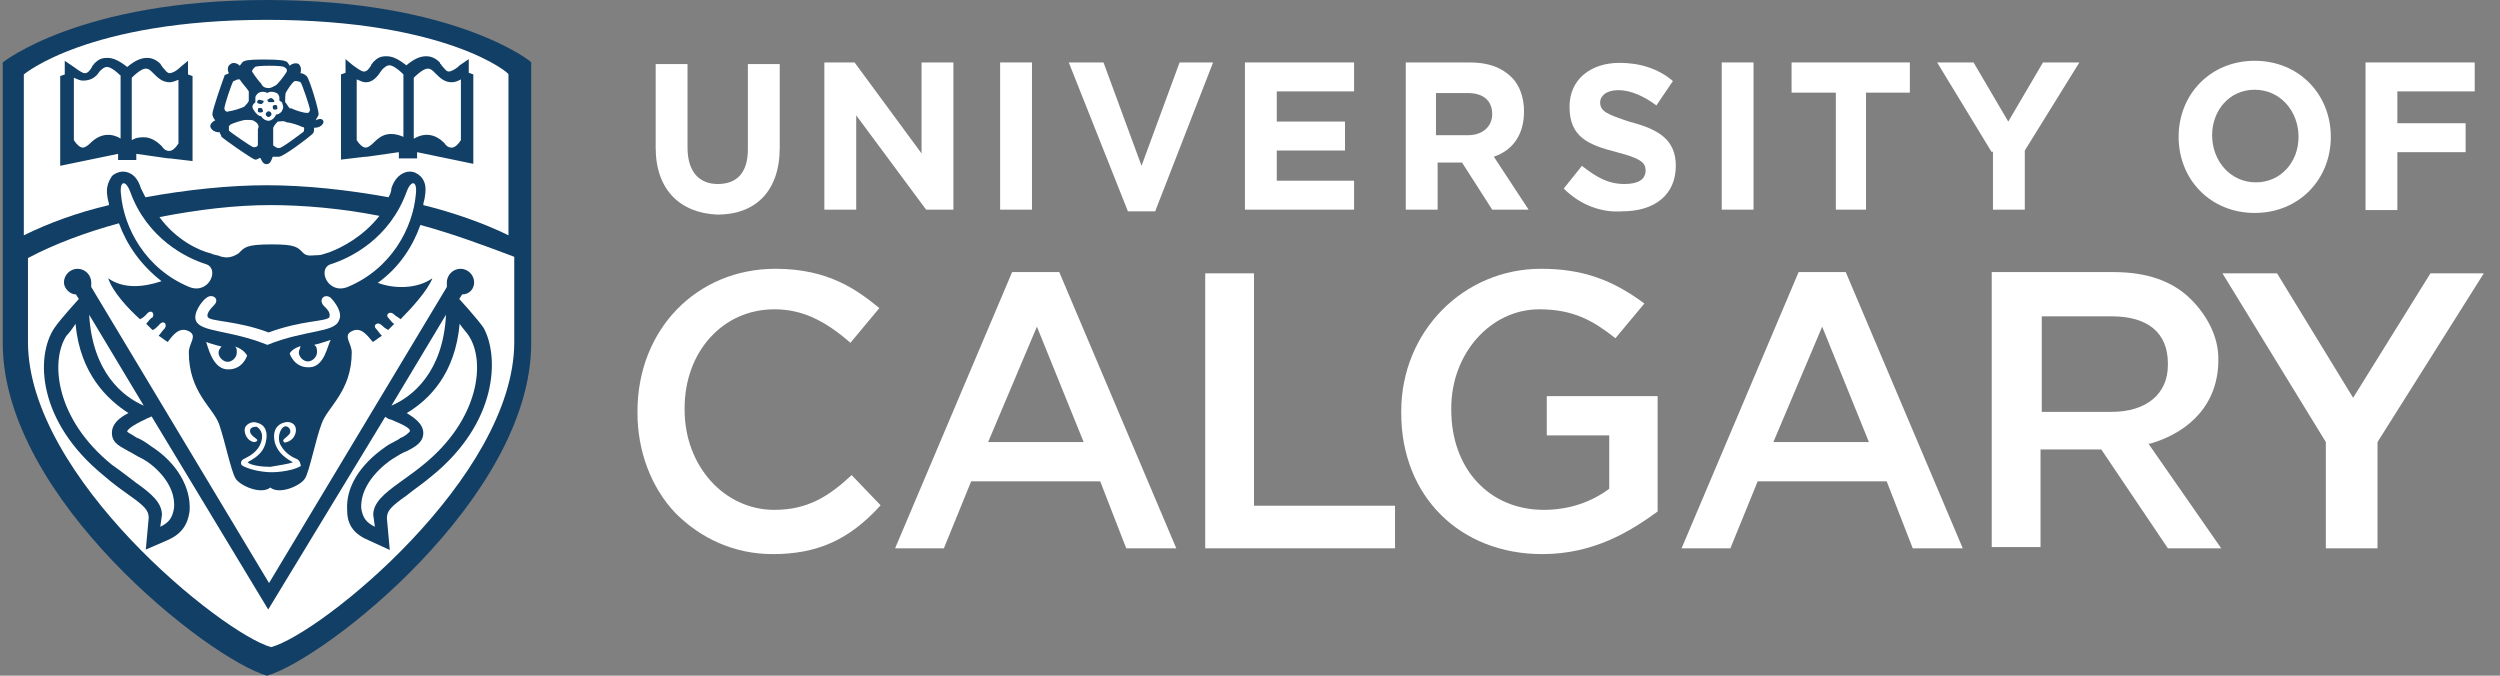 <svg width="111" height="30" viewBox="0 0 111 30" fill="none" xmlns="http://www.w3.org/2000/svg">
<rect x="0" y="0" width="111" height="30" fill="#808080" stroke="none"/>
<path d="M11.854 0C3.555 0 0.122 2.772 0.122 2.772V15.239C0.122 22.124 9.283 29.266 11.854 30C14.424 29.266 23.585 22.105 23.585 15.239V2.772C23.659 2.772 20.207 0 11.854 0Z" fill="#123F65"/>
<path d="M10.44 15.386C10.513 15.459 10.513 15.514 10.513 15.661C10.513 15.863 10.311 16.065 10.109 16.065C9.907 16.065 9.705 15.863 9.705 15.661C9.705 15.532 9.779 15.459 9.834 15.386C9.503 15.312 9.154 15.184 9.154 15.184C9.228 15.386 9.43 16.322 10.036 16.395C10.77 16.469 10.972 15.79 10.972 15.79C10.972 15.79 10.844 15.514 10.44 15.386Z" fill="white"/>
<path d="M13.947 15.312C14.075 15.386 14.075 15.514 14.075 15.643C14.075 15.845 13.873 16.047 13.671 16.047C13.469 16.047 13.267 15.845 13.267 15.643C13.267 15.569 13.341 15.441 13.341 15.367C12.937 15.496 12.863 15.698 12.863 15.698C12.863 15.698 13.065 16.377 13.8 16.303C14.406 16.23 14.534 15.367 14.681 15.092C14.607 15.11 14.277 15.239 13.947 15.312Z" fill="white"/>
<path d="M14.681 13.219C14.405 13.017 14.148 13.293 14.35 13.55C14.552 13.752 14.681 13.88 14.626 14.082C14.497 14.284 13.414 14.211 11.927 14.761C10.513 14.229 9.356 14.284 9.228 14.082C9.155 13.954 9.301 13.752 9.503 13.55C9.779 13.274 9.43 13.017 9.173 13.219C8.971 13.348 8.567 13.899 8.696 14.229C8.897 14.761 10.183 14.633 11.872 15.312C13.561 14.633 14.846 14.78 15.048 14.229C15.232 13.899 14.883 13.421 14.681 13.219Z" fill="white"/>
<path d="M13.139 20.361C12.937 20.288 12.533 20.03 12.404 19.627C12.331 19.296 12.478 19.021 12.606 18.947C12.735 18.874 12.937 19.021 12.882 19.223C12.808 19.351 12.68 19.425 12.606 19.498C12.533 19.572 12.606 19.7 12.735 19.627C13.01 19.553 13.139 19.296 13.139 19.094C13.139 18.764 12.808 18.69 12.606 18.764C12.331 18.837 12.074 19.094 12.202 19.645C12.331 20.122 12.735 20.379 13.01 20.526C12.808 20.6 12.404 20.655 12 20.728C11.596 20.728 11.119 20.655 10.991 20.526C11.192 20.398 11.67 20.196 11.798 19.645C11.927 19.113 11.725 18.837 11.394 18.764C11.192 18.69 10.862 18.837 10.862 19.094C10.862 19.296 10.991 19.572 11.266 19.627C11.394 19.627 11.468 19.553 11.394 19.498C11.321 19.425 11.192 19.37 11.119 19.223C11.046 19.021 11.192 18.947 11.394 18.947C11.523 19.021 11.725 19.223 11.596 19.627C11.468 20.03 11.119 20.233 10.862 20.361C10.66 20.434 10.66 20.636 10.789 20.692C11.192 20.893 11.725 20.967 12.074 20.967C12.404 20.967 13.01 20.893 13.359 20.692C13.341 20.636 13.341 20.434 13.139 20.361Z" fill="white"/>
<path d="M11.927 3.911C12.055 3.911 12.129 3.837 12.257 3.782C12.257 3.782 12.257 3.782 12.331 3.709C12.459 3.58 12.661 3.305 12.735 3.176V3.103C12.735 3.029 12.606 2.974 12.606 2.974C12.533 2.901 11.394 2.901 11.321 2.974C11.248 3.048 11.192 3.103 11.192 3.176C11.266 3.305 11.523 3.654 11.596 3.709C11.651 3.856 11.78 3.911 11.927 3.911Z" fill="white"/>
<path d="M11.046 4.461C11.046 4.388 11.046 4.259 11.046 4.131V4.057C10.972 3.929 10.715 3.654 10.642 3.525H10.568C10.495 3.525 10.44 3.598 10.366 3.598C10.293 3.672 9.962 4.682 9.962 4.81C9.962 4.884 10.036 5.012 10.164 4.939C10.293 4.939 10.697 4.81 10.844 4.737C10.917 4.663 11.046 4.535 11.046 4.461Z" fill="white"/>
<path d="M11.321 5.398C11.248 5.324 11.119 5.324 10.991 5.324H10.917C10.789 5.324 10.385 5.453 10.238 5.526L10.164 5.6C10.164 5.673 10.164 5.728 10.164 5.802C10.238 5.875 11.101 6.481 11.248 6.536C11.321 6.536 11.45 6.536 11.45 6.408C11.45 6.279 11.45 5.875 11.45 5.728C11.523 5.6 11.45 5.471 11.321 5.398Z" fill="white"/>
<path d="M12.331 5.398C12.258 5.471 12.202 5.526 12.129 5.673V5.747C12.129 5.875 12.129 6.279 12.129 6.426C12.129 6.426 12.129 6.499 12.202 6.499C12.276 6.573 12.331 6.573 12.404 6.573C12.533 6.573 13.414 5.893 13.488 5.838C13.488 5.765 13.561 5.636 13.414 5.636C13.286 5.563 12.882 5.434 12.735 5.434C12.588 5.343 12.459 5.398 12.331 5.398Z" fill="white"/>
<path d="M12.661 4.535C12.735 4.608 12.79 4.737 12.863 4.81C12.863 4.81 12.863 4.81 12.937 4.81C13.065 4.884 13.469 5.012 13.616 5.012H13.689C13.763 4.939 13.763 4.884 13.763 4.884C13.763 4.755 13.432 3.8 13.359 3.672C13.285 3.599 13.157 3.599 13.084 3.599C12.955 3.672 12.753 4.002 12.68 4.131C12.661 4.259 12.661 4.388 12.661 4.535Z" fill="white"/>
<path d="M12.533 4.59C12.533 4.516 12.459 4.516 12.404 4.461C12.404 4.388 12.404 4.388 12.404 4.333C12.404 4.259 12.331 4.131 12.276 4.131C12.147 4.057 11.945 4.057 11.872 4.131C11.743 4.057 11.596 4.057 11.468 4.131C11.394 4.204 11.339 4.259 11.339 4.333C11.339 4.406 11.339 4.461 11.339 4.535L11.266 4.608C11.192 4.682 11.192 4.81 11.266 4.884C11.339 5.012 11.468 5.159 11.596 5.159C11.67 5.288 11.798 5.361 11.927 5.361C12.055 5.361 12.202 5.232 12.257 5.086C12.386 5.086 12.533 4.957 12.533 4.884C12.588 4.792 12.588 4.737 12.533 4.59ZM11.578 4.994C11.505 4.994 11.449 4.994 11.449 4.92C11.449 4.847 11.449 4.792 11.523 4.792C11.596 4.792 11.651 4.792 11.651 4.865C11.725 4.939 11.651 4.994 11.578 4.994ZM11.651 4.59C11.578 4.663 11.523 4.59 11.449 4.59C11.376 4.516 11.449 4.461 11.449 4.461C11.523 4.388 11.578 4.461 11.651 4.461C11.725 4.461 11.725 4.535 11.651 4.59ZM11.927 5.196C11.853 5.196 11.798 5.122 11.798 5.067C11.798 5.012 11.872 4.939 11.927 4.939C12 4.939 12.055 5.012 12.055 5.067C12.055 5.122 11.982 5.196 11.927 5.196ZM11.927 4.535C11.853 4.461 11.853 4.406 11.927 4.406C12 4.333 12.055 4.333 12.129 4.406C12.202 4.48 12.202 4.535 12.129 4.535C12.055 4.535 11.982 4.535 11.927 4.535ZM12.184 4.865C12.11 4.865 12.11 4.792 12.11 4.737C12.11 4.663 12.184 4.663 12.239 4.663C12.312 4.663 12.312 4.737 12.312 4.792C12.331 4.865 12.257 4.865 12.184 4.865Z" fill="white"/>
<path d="M5.373 3.378C5.042 3.048 4.84 2.974 4.767 2.974C4.693 2.974 4.638 2.974 4.491 3.103L4.418 3.176C4.289 3.378 4.087 3.58 3.683 3.58C3.555 3.58 3.408 3.507 3.28 3.452V6.224C3.408 6.426 3.555 6.554 3.683 6.554C3.757 6.554 3.885 6.481 4.014 6.352C4.418 5.949 4.895 5.875 5.354 6.151V3.378H5.373Z" fill="white"/>
<path d="M7.539 3.653C7.208 3.653 7.006 3.452 6.804 3.25L6.731 3.176C6.602 3.048 6.529 3.048 6.456 3.048C6.382 3.048 6.18 3.121 5.85 3.452V6.224C6.052 6.095 6.254 6.095 6.382 6.095C6.658 6.095 6.915 6.224 7.19 6.499C7.319 6.701 7.465 6.701 7.52 6.701C7.649 6.701 7.796 6.573 7.924 6.371V3.543C7.814 3.58 7.667 3.653 7.539 3.653Z" fill="white"/>
<path d="M18.39 6.15C18.867 5.875 19.326 5.948 19.73 6.352C19.858 6.554 20.005 6.554 20.06 6.554C20.189 6.554 20.336 6.426 20.464 6.224V3.525C20.336 3.598 20.189 3.653 20.06 3.653C19.73 3.653 19.528 3.452 19.326 3.25L19.253 3.176C19.124 3.048 19.05 3.048 18.977 3.048C18.904 3.048 18.702 3.121 18.371 3.452V6.15H18.39Z" fill="white"/>
<path d="M16.241 3.654C16.113 3.654 15.966 3.58 15.838 3.525V6.224C15.966 6.426 16.113 6.554 16.241 6.554C16.315 6.554 16.443 6.481 16.572 6.352C16.847 6.077 17.049 5.948 17.38 5.948C17.582 5.948 17.784 6.022 17.912 6.077V3.305C17.582 2.974 17.38 2.901 17.306 2.901C17.233 2.901 17.178 2.901 17.031 3.029L16.957 3.103C16.774 3.378 16.572 3.654 16.241 3.654Z" fill="white"/>
<path d="M9.155 11.732C8.273 11.457 6.529 10.594 5.776 8.501C5.574 7.968 5.299 8.023 5.372 8.629C5.501 10.116 6.456 11.934 8.402 12.742C9.283 13.091 9.76 11.934 9.155 11.732Z" fill="white"/>
<path d="M14.681 11.732C15.562 11.457 17.306 10.594 18.059 8.501C18.261 7.968 18.537 8.023 18.463 8.629C18.334 10.116 17.38 11.934 15.434 12.742C14.552 13.091 14.075 11.934 14.681 11.732Z" fill="white"/>
<path d="M14.148 11.328C14.277 11.328 14.424 11.255 14.626 11.2C15.158 10.998 16.113 10.52 16.847 9.584C15.158 9.253 13.469 9.106 12 9.106C10.458 9.106 8.769 9.308 7.08 9.639C7.814 10.649 8.824 11.126 9.375 11.255C9.503 11.328 9.705 11.328 9.779 11.383C10.054 11.457 10.256 11.457 10.587 11.255C10.862 10.979 10.917 10.851 12.074 10.851C13.157 10.851 13.212 10.979 13.488 11.255C13.671 11.401 13.873 11.328 14.148 11.328Z" fill="white"/>
<path d="M19.803 13.972L17.38 18.011C18.316 17.607 19.675 16.524 19.803 13.972Z" fill="white"/>
<path d="M6.382 18.011L3.959 13.972C4.106 16.524 5.446 17.607 6.382 18.011Z" fill="white"/>
<path d="M18.665 9.988C18.335 10.924 17.729 11.879 16.774 12.558C17.508 12.834 18.518 12.834 19.198 12.356C18.995 12.889 18.261 13.697 17.784 14.174C17.71 14.101 17.582 14.045 17.508 13.972C17.306 13.77 17.105 13.972 17.233 14.101C17.306 14.174 17.435 14.376 17.508 14.376C17.38 14.504 17.233 14.651 17.233 14.651C17.105 14.578 17.031 14.523 16.958 14.449C16.756 14.247 16.554 14.449 16.682 14.578C16.756 14.651 16.884 14.853 16.958 14.908C16.829 14.982 16.682 15.11 16.554 15.184C16.278 14.853 16.021 14.504 15.617 14.706C15.213 14.908 15.617 15.239 15.617 15.643C15.617 17.387 14.534 18.066 14.277 18.819C14.002 19.553 13.745 20.912 13.543 21.242C13.341 21.573 12.404 21.977 12 21.646C11.597 21.977 10.66 21.573 10.458 21.242C10.256 20.912 9.981 19.553 9.724 18.819C9.448 18.085 8.384 17.405 8.384 15.643C8.384 15.239 8.787 14.908 8.384 14.706C7.98 14.504 7.704 14.835 7.447 15.184C7.319 15.11 7.172 14.982 7.043 14.908C7.117 14.835 7.245 14.633 7.319 14.578C7.447 14.376 7.245 14.174 7.043 14.449C6.97 14.523 6.841 14.651 6.768 14.651C6.768 14.651 6.639 14.523 6.492 14.376C6.566 14.302 6.694 14.101 6.768 14.101C6.896 13.899 6.694 13.697 6.492 13.972C6.419 14.045 6.364 14.101 6.217 14.174C5.685 13.697 5.005 12.962 4.803 12.356C5.483 12.834 6.346 12.76 7.172 12.485C6.235 11.75 5.63 10.869 5.281 9.914C3.794 10.318 2.38 10.851 1.242 11.457V15.184C1.242 21.187 9.871 28.127 12.037 28.733C14.259 28.127 22.833 21.187 22.833 15.184V11.402C21.566 10.924 20.152 10.392 18.665 9.988ZM19.198 21.114C18.72 21.518 18.39 21.72 18.059 21.995C17.38 22.473 17.178 22.674 17.178 23.005L17.306 24.419L16.425 24.015C15.746 23.739 15.415 23.335 15.415 22.674C15.342 21.665 15.948 20.655 17.105 19.847C17.38 19.645 17.637 19.572 17.784 19.443C17.986 19.37 18.114 19.241 18.188 19.168C18.261 19.039 17.986 18.892 17.38 18.635C17.306 18.635 17.178 18.562 17.105 18.507L11.909 27.062L6.731 18.488C6.603 18.562 6.529 18.562 6.456 18.617C5.85 18.892 5.648 19.094 5.648 19.149C5.648 19.204 5.85 19.278 6.052 19.425C6.254 19.498 6.456 19.627 6.731 19.829C7.869 20.563 8.475 21.646 8.42 22.656C8.347 23.335 8.016 23.739 7.41 23.996L6.474 24.4L6.603 22.987C6.603 22.656 6.401 22.454 5.721 21.977C5.446 21.775 5.042 21.5 4.583 21.096C1.682 18.727 1.554 15.845 2.417 14.559C2.692 14.156 3.5 13.274 3.5 13.274L3.371 13.072C3.096 13.072 2.839 12.797 2.839 12.54C2.839 12.209 3.114 11.934 3.445 11.934C3.775 11.934 4.051 12.209 4.051 12.54C4.051 12.613 4.051 12.668 4.051 12.742L11.945 25.887L19.84 12.742C19.84 12.668 19.84 12.613 19.84 12.54C19.84 12.209 20.116 11.934 20.446 11.934C20.776 11.934 21.052 12.209 21.052 12.54C21.052 12.815 20.85 13.072 20.519 13.072L20.391 13.274C20.391 13.274 21.199 14.156 21.474 14.559C22.172 15.845 22.098 18.745 19.198 21.114Z" fill="white"/>
<path d="M11.853 0.881C3.904 0.881 1.058 3.305 1.058 3.305V10.447C2.141 9.914 3.426 9.437 4.84 9.106C4.84 8.978 4.766 8.831 4.766 8.703C4.693 8.299 4.84 8.023 4.968 7.821C5.097 7.693 5.299 7.619 5.446 7.619C5.648 7.619 6.052 7.693 6.254 8.354C6.327 8.482 6.382 8.629 6.456 8.758C8.273 8.427 10.164 8.225 11.853 8.225C13.542 8.225 15.434 8.427 17.251 8.758C17.325 8.629 17.38 8.482 17.38 8.354C17.582 7.748 17.985 7.619 18.188 7.619C18.389 7.619 18.518 7.693 18.665 7.821C18.867 8.023 18.94 8.299 18.867 8.703C18.867 8.831 18.793 8.978 18.793 9.106C20.134 9.437 21.492 9.914 22.576 10.447V3.305C22.704 3.305 19.877 0.881 11.853 0.881ZM8.622 7.16L7.539 7.032H7.465L6.052 6.83V7.105H5.648H5.244V6.83L2.673 7.362V3.378L2.875 3.305V2.699L3.279 2.974C3.555 3.176 3.683 3.25 3.757 3.25C3.885 3.25 3.959 3.176 4.087 2.974C4.087 2.901 4.161 2.901 4.161 2.846C4.363 2.644 4.491 2.57 4.766 2.57C5.042 2.57 5.299 2.699 5.648 2.974C5.978 2.699 6.254 2.57 6.529 2.57C6.731 2.57 6.933 2.644 7.135 2.846C7.135 2.919 7.208 2.919 7.208 2.974C7.337 3.103 7.41 3.25 7.539 3.25C7.612 3.25 7.814 3.176 8.016 2.974L8.347 2.699V3.305L8.549 3.378V7.16H8.622ZM14.35 5.471C14.277 5.6 14.148 5.673 13.946 5.673C13.946 5.802 13.946 5.875 13.873 5.949C13.744 6.077 12.588 6.958 12.386 6.958H12.312C12.239 6.958 12.184 6.958 12.11 6.958C12.037 7.16 11.982 7.289 11.835 7.289C11.688 7.289 11.633 7.16 11.56 7.013C11.486 7.013 11.431 7.087 11.358 7.087H11.321C11.119 7.013 9.981 6.206 9.834 6.077C9.834 6.004 9.76 5.949 9.76 5.875C9.558 5.875 9.43 5.802 9.356 5.673C9.283 5.545 9.43 5.398 9.558 5.343C9.485 5.269 9.43 5.141 9.43 5.067C9.43 4.865 9.907 3.525 9.962 3.378C9.962 3.305 10.091 3.305 10.164 3.25C10.091 3.121 10.091 2.919 10.238 2.846C10.311 2.772 10.513 2.772 10.642 2.919C10.715 2.846 10.77 2.717 10.844 2.717C10.972 2.644 11.449 2.644 11.651 2.644C11.982 2.644 12.533 2.644 12.661 2.717C12.735 2.717 12.79 2.791 12.863 2.919C12.992 2.791 13.194 2.791 13.267 2.846C13.341 2.919 13.396 3.048 13.341 3.25C13.469 3.25 13.542 3.323 13.616 3.378C13.744 3.507 14.148 4.865 14.148 5.067C14.148 5.141 14.075 5.196 14.02 5.343C14.277 5.196 14.405 5.343 14.35 5.471ZM21.088 7.289L18.518 6.756V7.032H18.114H17.71V6.756L16.296 6.958H16.223L15.14 7.087V3.305L15.342 3.231V2.625L15.672 2.901C15.948 3.103 16.076 3.176 16.149 3.176C16.278 3.176 16.352 3.103 16.48 2.901C16.48 2.827 16.553 2.827 16.553 2.772C16.755 2.57 16.884 2.497 17.159 2.497C17.435 2.497 17.692 2.625 18.041 2.901C18.371 2.625 18.646 2.497 18.922 2.497C19.124 2.497 19.326 2.57 19.528 2.772C19.528 2.846 19.601 2.846 19.601 2.901C19.73 3.029 19.803 3.176 19.932 3.176C20.005 3.176 20.207 3.103 20.409 2.901L20.813 2.625V3.231L21.015 3.305V7.289H21.088Z" fill="white"/>
<path d="M18.059 18.341C18.39 18.543 18.794 18.819 18.794 19.223C18.794 19.627 18.463 19.829 18.059 20.031C17.857 20.104 17.655 20.233 17.453 20.361C17.123 20.563 15.966 21.444 16.04 22.583C16.113 22.986 16.242 23.189 16.645 23.39L16.572 22.858C16.572 22.326 17.049 21.922 17.71 21.444C17.986 21.242 18.39 20.967 18.794 20.636C21.291 18.617 21.566 16.047 20.813 14.908C20.74 14.78 20.538 14.578 20.409 14.376C20.207 16.597 19.069 17.736 18.059 18.341Z" fill="white"/>
<path d="M3.353 14.376C3.224 14.578 3.078 14.78 2.949 14.908C2.215 16.047 2.472 18.617 4.969 20.636C5.446 20.967 5.776 21.242 6.052 21.444C6.731 21.922 7.19 22.326 7.19 22.858L7.117 23.39C7.521 23.189 7.649 22.986 7.723 22.583C7.851 21.444 6.713 20.563 6.309 20.361C6.033 20.233 5.832 20.086 5.703 20.031C5.373 19.829 4.969 19.7 4.969 19.223C4.969 18.819 5.299 18.543 5.703 18.341C4.767 17.736 3.555 16.597 3.353 14.376Z" fill="white"/>
<path d="M29.112 6.554V2.846H30.526V6.554C30.526 7.638 31.058 8.17 31.866 8.17C32.747 8.17 33.206 7.638 33.206 6.628V2.846H34.62V6.554C34.62 8.501 33.537 9.529 31.848 9.529C30.195 9.455 29.112 8.427 29.112 6.554Z" fill="white"/>
<path d="M36.658 2.772H37.943L40.917 6.812V2.772H42.331V9.308H41.119L38.016 5.122V9.308H36.602V2.772H36.658Z" fill="white"/>
<path d="M44.406 2.772H45.819V9.308H44.406V2.772Z" fill="white"/>
<path d="M47.453 2.772H48.995L50.684 7.362L52.374 2.772H53.861L51.29 9.382H50.079L47.453 2.772Z" fill="white"/>
<path d="M55.33 2.772H60.121V4.058H56.688V5.398H59.718V6.683H56.688V8.023H60.121V9.308H55.275V2.772H55.33Z" fill="white"/>
<path d="M62.343 2.772H65.244C66.052 2.772 66.657 2.974 67.135 3.452C67.465 3.782 67.667 4.333 67.667 4.939C67.667 6.022 67.135 6.683 66.327 6.958L67.869 9.308H66.254L64.913 7.215H63.83V9.308H62.416V2.772H62.343ZM65.17 6.004C65.85 6.004 66.254 5.6 66.254 5.067C66.254 4.461 65.85 4.131 65.17 4.131H63.757V6.004H65.17Z" fill="white"/>
<path d="M69.43 8.372L70.238 7.362C70.844 7.84 71.376 8.17 72.129 8.17C72.735 8.17 73.065 7.968 73.065 7.564C73.065 7.234 72.863 7.032 71.78 6.756C70.495 6.426 69.687 6.077 69.687 4.737C69.687 3.525 70.623 2.791 71.909 2.791C72.845 2.791 73.653 3.066 74.277 3.598L73.543 4.682C73.01 4.278 72.404 4.002 71.854 4.002C71.303 4.002 71.046 4.278 71.046 4.535C71.046 4.939 71.321 5.067 72.386 5.416C73.671 5.747 74.406 6.224 74.406 7.362C74.406 8.647 73.469 9.382 72.037 9.382C71.119 9.455 70.164 9.106 69.43 8.372Z" fill="white"/>
<path d="M76.444 2.772H77.857V9.308H76.444V2.772Z" fill="white"/>
<path d="M81.492 4.113H79.546V2.772H84.797V4.113H82.851V9.308H81.511V4.113H81.492Z" fill="white"/>
<path d="M88.432 6.756L86.009 2.772H87.625L89.167 5.398L90.709 2.772H92.325L89.901 6.683V9.308H88.487V6.738H88.432V6.756Z" fill="white"/>
<path d="M96.731 6.077C96.731 4.186 98.145 2.699 100.109 2.699C102.074 2.699 103.488 4.186 103.488 6.077C103.488 7.968 102.074 9.455 100.109 9.455C98.145 9.455 96.731 7.968 96.731 6.077ZM102.055 6.077C102.055 4.939 101.248 3.984 100.109 3.984C98.971 3.984 98.218 4.92 98.218 6.004C98.218 7.142 99.026 8.097 100.164 8.097C101.248 8.097 102.055 7.215 102.055 6.077Z" fill="white"/>
<path d="M105.03 2.772H109.877V4.058H106.443V5.471H109.473V6.756H106.443V9.327H105.03V2.772Z" fill="white"/>
<path d="M34.436 11.934C30.929 11.934 28.304 14.633 28.304 18.268V18.341C28.304 20.03 28.91 21.646 29.993 22.785C31.131 23.923 32.618 24.602 34.307 24.602C36.254 24.602 37.686 23.996 39.099 22.436L37.814 21.095C36.804 22.032 35.868 22.638 34.381 22.638C32.159 22.638 30.397 20.692 30.397 18.195V18.121C30.397 15.624 32.086 13.733 34.381 13.733C35.593 13.733 36.602 14.21 37.759 15.22L39.044 13.678C38.071 12.889 36.804 11.934 34.436 11.934Z" fill="white"/>
<path d="M50.005 24.345H52.227L47.031 12.081H44.938L39.742 24.345H41.908L43.12 21.371H48.849L50.005 24.345ZM48.114 19.627H43.873L46.039 14.504L48.114 19.627Z" fill="white"/>
<path d="M84.926 24.345H87.147L81.951 12.081H79.858L74.662 24.345H76.829L78.041 21.371H83.769L84.926 24.345ZM82.98 19.627H78.738L80.905 14.504L82.98 19.627Z" fill="white"/>
<path d="M53.512 24.345H61.939V22.454H55.678V12.136H53.512V24.345Z" fill="white"/>
<path d="M68.42 11.934C64.987 11.934 62.215 14.706 62.215 18.268V18.341C62.215 22.05 64.84 24.602 68.475 24.602C70.77 24.602 72.386 23.592 73.598 22.711V17.589H68.677V19.333H71.45V21.701C70.642 22.307 69.632 22.638 68.549 22.638C66.125 22.638 64.436 20.82 64.436 18.195V18.121C64.436 15.698 66.18 13.733 68.347 13.733C69.889 13.733 70.77 14.265 71.725 15.018L73.01 13.476C71.578 12.411 70.238 11.934 68.42 11.934Z" fill="white"/>
<path d="M96.254 24.345H98.622L95.391 19.7H95.464C97.282 19.168 98.494 17.883 98.494 15.992V15.918C98.494 14.908 97.961 13.972 97.282 13.293C96.474 12.485 95.336 12.081 93.849 12.081H88.433V24.29H90.599V19.957H93.298L96.254 24.345ZM93.757 18.286H90.654V14.045H93.757C95.373 14.045 96.254 14.78 96.254 16.138V16.212C96.254 17.479 95.317 18.286 93.757 18.286Z" fill="white"/>
<path d="M103.267 24.345H105.562V19.627L110.281 12.136H107.912L104.479 17.662L101.101 12.136H98.677L103.267 19.627V24.345Z" fill="white"/>
</svg>
